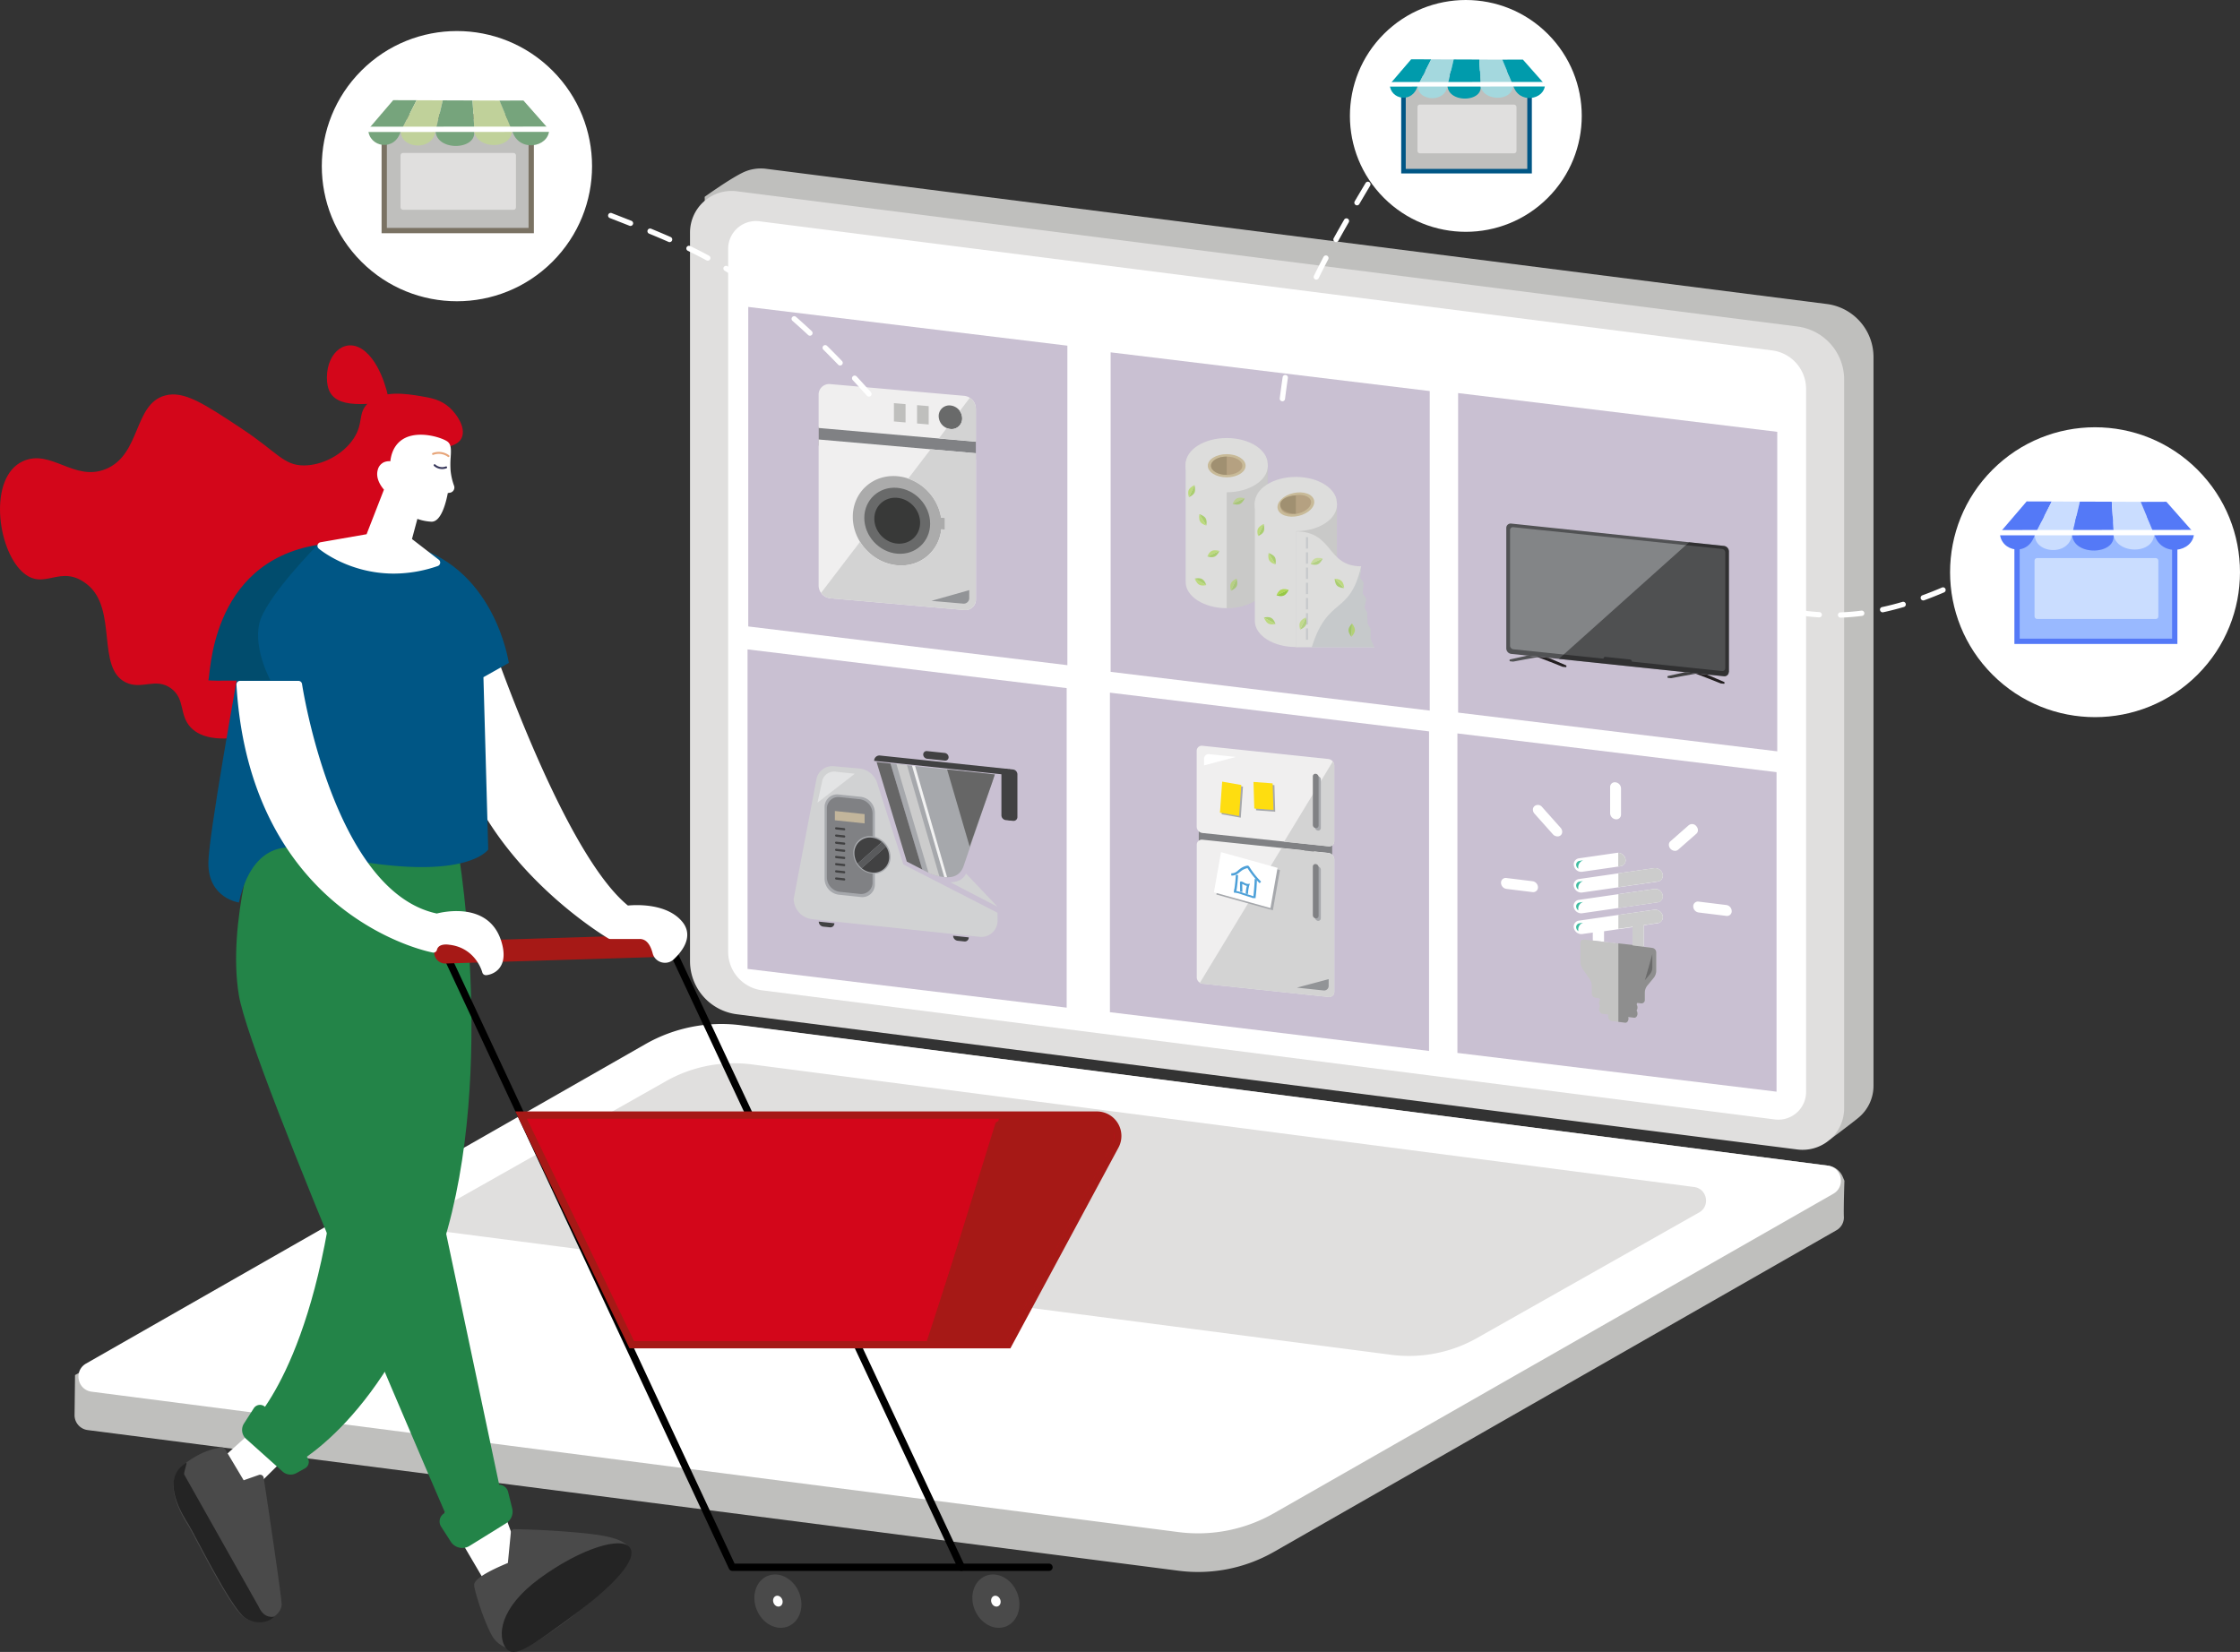 <svg xmlns="http://www.w3.org/2000/svg" viewBox="0 0 2273.38 1676.78"><rect x="0" y="0" width="2273.38" height="1676.78" fill="#333333" stroke="none"/><defs><style>.cls-1{fill:#bfbfbd;}.cls-2{fill:#e0dfde;}.cls-3{fill:#fff;}.cls-4{fill:#c9c0d2;}.cls-5{fill:#dddddc;}.cls-6{fill:#7c7b7b;opacity:0.2;}.cls-40,.cls-6,.cls-9{isolation:isolate;}.cls-7{opacity:0.5;}.cls-8{fill:#88c428;}.cls-10,.cls-9{fill:#a6d73e;}.cls-9{opacity:0.8;}.cls-11{fill:#c8ba98;}.cls-12{fill:#b5a181;}.cls-13{fill:#a09071;}.cls-14{opacity:0.6;}.cls-15,.cls-16{fill:#c6c9cb;}.cls-16{fill-rule:evenodd;}.cls-17{fill:#414142;}.cls-18{fill:#d1d2d3;}.cls-19,.cls-40{opacity:0.4;}.cls-20{fill:#a6a8ac;}.cls-21{fill:#666;}.cls-22{fill:#808184;}.cls-23{fill:#595a5c;}.cls-24{fill:#c2b59b;}.cls-25{fill:#ccc;}.cls-26{fill:#f2f2f2;}.cls-27{fill:#c4c4c3;}.cls-28{fill:#8e8e8e;}.cls-29{fill:#3ebca1;}.cls-30{fill:#6b6b6b;}.cls-31{fill:#f0efef;}.cls-32{fill:#fedd10;}.cls-33{fill:#d3d3d3;}.cls-34{fill:#4da0d8;}.cls-35{fill:#929497;}.cls-36{fill:#231f20;}.cls-37{fill:#515254;}.cls-38{fill:#404041;}.cls-39{fill:#838587;}.cls-41{fill:#ababab;}.cls-42{fill:#696a6a;}.cls-43{fill:#383938;}.cls-44{fill:#99b9ff;}.cls-45{fill:#5479f7;}.cls-46{fill:#caddff;}.cls-47{fill:#7a7263;}.cls-48{fill:#76a47c;}.cls-49{fill:#c0d19a;}.cls-50{fill:#005685;}.cls-51{fill:#009bac;}.cls-52{fill:#a4d8de;}.cls-53{fill:#4a4a4a;}.cls-54{fill:#242424;}.cls-55{fill:#238448;}.cls-56{fill:#d3061a;}.cls-57{fill:#a61916;}.cls-58{fill:#014c6d;}.cls-59,.cls-60{fill:none;stroke-linecap:round;stroke-miterlimit:10;stroke-width:2px;}.cls-59{stroke:#39395c;}.cls-60{stroke:#e7a579;}</style></defs><g id="Layer_2" data-name="Layer 2"><g id="prodotti_servizi" data-name="prodotti/servizi"><g id="Niche_service_marketplace" data-name="Niche service marketplace"><path class="cls-1" d="M1857.06,1156.76,777.45,1006.62A54.28,54.28,0,0,1,730,952.77l-14.81-753s24.61-17.74,38.56-24.54a42,42,0,0,1,23.77-3.89L1854,308.57a54.29,54.29,0,0,1,47.42,53.85v739.63a42,42,0,0,1-15.4,32.59C1877.35,1141.72,1857.06,1156.76,1857.06,1156.76Z"/><path class="cls-2" d="M1824.12,1166.77,747.72,1029.5a54.29,54.29,0,0,1-47.42-53.86V236a42.19,42.19,0,0,1,47.52-41.85l1076.4,137.28a54.29,54.29,0,0,1,47.42,53.85v739.62A42.19,42.19,0,0,1,1824.12,1166.77Z"/><path class="cls-3" d="M1801.24,1136.28,773.44,1005.21A39.48,39.48,0,0,1,739,966.05V252.61a28.17,28.17,0,0,1,31.73-28l1027.8,131.07A39.48,39.48,0,0,1,1833,394.89v713.44A28.17,28.17,0,0,1,1801.24,1136.28Z"/><path class="cls-1" d="M1196.15,1594.36l-1107-142.77A15.26,15.26,0,0,1,75.67,1436c.08-5,.48-40.24.48-40.24L661.5,1061.1c29.33-16.75,67.27-23.22,100.77-18.93l1093.06,141a18.72,18.72,0,0,1,14.82,11.22l1.76,4.12s-.94,29.38-.56,36.25a15,15,0,0,1-7.74,14.12L1293,1575.16A155.4,155.4,0,0,1,1196.15,1594.36Z"/><path class="cls-3" d="M1196.15,1555.14,93.07,1412.64c-14.64-1.87-18.49-21.29-5.68-28.61L655,1059.85a155.43,155.43,0,0,1,96.82-19.2l1103.08,142.5c14.64,1.88,18.49,21.3,5.67,28.62L1293,1535.94A155.4,155.4,0,0,1,1196.15,1555.14Z"/><path class="cls-2" d="M1412.12,1375.2,455.61,1250.73c-13.23-1.69-16.71-19.23-5.13-25.84l224.9-127.16a140.41,140.41,0,0,1,87.45-17.34l956.51,124.46c13.22,1.7,16.7,19.24,5.12,25.85l-224.9,127.16A140.46,140.46,0,0,1,1412.12,1375.2Z"/><polygon class="cls-4" points="1083.28 675.18 759.4 635.87 759.4 311.55 1083.28 350.86 1083.28 675.18"/><polygon class="cls-4" points="1082.56 1022.8 758.68 983.49 758.68 659.16 1082.56 698.47 1082.56 1022.8"/><polygon class="cls-4" points="1451.06 721.27 1127.18 681.95 1127.18 357.63 1451.06 396.94 1451.06 721.27"/><polygon class="cls-4" points="1450.34 1066.72 1126.46 1027.41 1126.46 703.08 1450.34 742.39 1450.34 1066.72"/><polygon class="cls-4" points="1803.73 762.63 1479.85 723.32 1479.85 398.99 1803.73 438.31 1803.73 762.63"/><polygon class="cls-4" points="1803.01 1108.08 1479.13 1068.77 1479.13 744.45 1803.01 783.76 1803.01 1108.08"/><path id="rect12322-7" class="cls-5" d="M1203.32,471.22V590.71c0,14.72,18.64,26.61,41.65,26.61h0c23,0,41.64-11.89,41.64-26.61V471.22c0-14.71-18.64-26.6-41.64-26.6h0C1222,444.62,1203.32,456.51,1203.32,471.22Z"/><path id="rect12375-2" class="cls-6" d="M1245,617.32c23.11,0,41.64-11.89,41.64-26.61V471.22c0-10.13-18.64-22.24-41.64-22.24Z"/><g class="cls-7"><path class="cls-8" d="M1251,511.35s4.36,1.63,7.42.21,4.9-5.78,4.9-5.78Z"/><path class="cls-9" d="M1251,511.35s1.64-4.37,4.69-5.67,7.52.1,7.52.1Z"/></g><g class="cls-7"><path class="cls-8" d="M1249.33,599.55s4.36-1.64,5.78-4.58-.11-7.53-.11-7.53Z"/><path class="cls-10" d="M1249.33,599.55s-1.53-4.37-.11-7.42,5.78-4.8,5.78-4.8Z"/></g><ellipse id="path12318-6" class="cls-5" cx="1244.97" cy="472.75" rx="41.76" ry="26.93"/><g id="g12378-3"><ellipse id="ellipse12368-2" class="cls-11" cx="1244.97" cy="472.75" rx="19.19" ry="11.77"/><ellipse id="ellipse12370-1" class="cls-12" cx="1244.97" cy="472.75" rx="15.92" ry="9.27"/><path id="ellipse12372-3" class="cls-13" d="M1245,482c-8.83,0-15.92-4.15-15.92-9.27s7.09-9.27,15.92-9.27Z"/></g><g class="cls-14"><path class="cls-8" d="M1206.7,504.59s4.36-1.64,5.67-4.69-.11-7.52-.11-7.52Z"/><path class="cls-10" d="M1206.7,504.59s-1.64-4.37-.22-7.31,5.78-4.9,5.78-4.9Z"/></g><g class="cls-14"><path class="cls-8" d="M1224.25,533.37s1.09-4.47-.65-7.31-6.33-4.14-6.33-4.14Z"/><path class="cls-10" d="M1224.25,533.37s-4.47-1.09-6.21-3.93-.77-7.52-.77-7.52Z"/></g><g class="cls-14"><path class="cls-8" d="M1225.34,564.77s4.36,1.63,7.42.21,4.9-5.77,4.9-5.77Z"/><path class="cls-10" d="M1225.34,564.77s1.64-4.36,4.69-5.67,7.52.11,7.52.11Z"/></g><g class="cls-14"><path class="cls-8" d="M1224.25,593.88s-1.31-4.47-4.25-6.11-7.52-.44-7.52-.44Z"/><path class="cls-10" d="M1224.25,593.88s-4.47,1.2-7.3-.44-4.36-6.11-4.36-6.11Z"/></g><path id="rect12322-7-2" data-name="rect12322-7" class="cls-5" d="M1273.53,510.69V630.18c0,14.72,18.64,26.6,41.65,26.6h0c23,0,41.64-11.88,41.64-26.6V510.69c0-14.72-18.64-26.6-41.64-26.6h0C1292.17,484.09,1273.53,496,1273.53,510.69Z"/><path id="rect12375-2-2" data-name="rect12375-2" class="cls-6" d="M1315.18,656.78c23.11,0,41.64-11.88,41.64-26.6V510.69c0-10.14-18.64-22.24-41.64-22.24Z"/><ellipse id="path12318-6-2" data-name="path12318-6" class="cls-5" cx="1315.18" cy="512.22" rx="41.76" ry="26.93"/><path id="rect12324-5" class="cls-5" d="M1315.07,539.36V657h79.8l-5.45-5c-1.85-25.73-14.06-36.2-8-77.19-35.43,0-27.8-35.44-66.39-35.44Z"/><path id="path12508-8" class="cls-15" d="M1331.31,657h63.45l-3.81-8.83.11-9.7-3.16-5.56-.33-11.12-2.73-5.13,1.86-8.94-3.71-5.34,1-11.12-3.6-4.58,1-11.88C1369.8,625.49,1347.78,604.23,1331.31,657Z"/><g class="cls-14"><path class="cls-8" d="M1372.2,632.91s-3.38,3.16-3.6,6.43,2.94,7,2.94,7Z"/><path class="cls-10" d="M1372.2,632.91s3,3.48,2.94,6.76-3.6,6.65-3.6,6.65Z"/></g><g class="cls-14"><path class="cls-8" d="M1354.54,587.44s.1,4.69,2.39,7,7.09,2.51,7.09,2.51Z"/><path class="cls-10" d="M1354.54,587.44s4.57,0,7,2.29,2.62,7.09,2.62,7.09Z"/></g><path id="path12506-3" class="cls-16" d="M1327.5,545.25v11.56h-2.07V545.25Zm0,15.37v11.56h-2.07V560.62Zm0,15.49v11.55h-2.07V576.11Zm0,15.37V603h-2.07V591.48Zm0,15.48v11.56h-2.07V607Zm0,15.37v11.56h-2.07V622.33Zm0,15.48v11.56h-2.07V637.81Z"/><g class="cls-7"><path class="cls-8" d="M1330.11,572.51s4.36,1.63,7.42.22,4.9-5.78,4.9-5.78Z"/><path class="cls-9" d="M1330.11,572.51s1.64-4.36,4.69-5.67,7.52.11,7.52.11Z"/></g><g class="cls-7"><path class="cls-8" d="M1319.54,639s4.36-1.63,5.78-4.58-.11-7.52-.11-7.52Z"/><path class="cls-10" d="M1319.54,639s-1.53-4.36-.11-7.41,5.78-4.8,5.78-4.8Z"/></g><g id="g12378-3-2" data-name="g12378-3"><ellipse id="ellipse12368-2-2" data-name="ellipse12368-2" class="cls-11" cx="1315.17" cy="512.22" rx="18.97" ry="11.88" transform="translate(-81.82 311.07) rotate(-13.09)"/><ellipse id="ellipse12370-1-2" data-name="ellipse12370-1" class="cls-12" cx="1315.17" cy="512.22" rx="15.7" ry="9.38" transform="translate(-81.82 311.07) rotate(-13.09)"/><path id="ellipse12372-3-2" data-name="ellipse12372-3" class="cls-13" d="M1315.18,521.48c-8.83,0-15.92-4.14-15.92-9.26s7.09-9.27,15.92-9.27Z"/></g><g class="cls-14"><path class="cls-8" d="M1276.91,544.05s4.36-1.63,5.67-4.69-.11-7.52-.11-7.52Z"/><path class="cls-10" d="M1276.91,544.05s-1.63-4.36-.22-7.3,5.78-4.91,5.78-4.91Z"/></g><g class="cls-14"><path class="cls-8" d="M1294.46,572.83s1.09-4.47-.65-7.3-6.32-4.14-6.32-4.14Z"/><path class="cls-10" d="M1294.46,572.83s-4.47-1.09-6.21-3.92-.76-7.52-.76-7.52Z"/></g><g class="cls-14"><path class="cls-8" d="M1295.55,604.23s4.36,1.64,7.42.22,4.9-5.78,4.9-5.78Z"/><path class="cls-10" d="M1295.55,604.23s1.64-4.36,4.69-5.67,7.52.11,7.52.11Z"/></g><g class="cls-14"><path class="cls-8" d="M1294.46,633.34s-1.3-4.47-4.25-6.1-7.52-.44-7.52-.44Z"/><path class="cls-10" d="M1294.46,633.34s-4.47,1.2-7.3-.43-4.36-6.11-4.36-6.11Z"/></g><g class="cls-14"><path class="cls-8" d="M1295.55,604.23s4.36,1.64,7.42.22,4.9-5.78,4.9-5.78Z"/><path class="cls-10" d="M1295.55,604.23s1.64-4.36,4.69-5.67,7.52.11,7.52.11Z"/></g><path class="cls-17" d="M983.19,951.48a4,4,0,0,1-4.6,4.12l-6.64-.7a5.22,5.22,0,0,1-4.61-5.09Z"/><path class="cls-17" d="M846.81,937.14a4.05,4.05,0,0,1-4.61,4.12l-6.64-.7a5.2,5.2,0,0,1-4.6-5.08Z"/><path class="cls-18" d="M1012.43,934.21a16.45,16.45,0,0,1-18.61,16.65L824.11,933a21.17,21.17,0,0,1-18.61-20.56S828.3,792.78,828.4,792a16.42,16.42,0,0,1,18.41-14.22l25.76,2.3a21.2,21.2,0,0,1,17.79,15.06c.51,1.79,26.48,82.33,26.48,82.33l52.65,27L980.33,910l32,16.45.1,7.78Z"/><g class="cls-19"><path class="cls-3" d="M848.24,783.22c-7.36-.77-13.4,4.11-14.11,11.2-.1.5-4.5,20.38-4.5,20.38l37.93-29.45-19.32-2Z"/></g><path class="cls-20" d="M1009.67,786.08,903.75,775,936,882.62s34,20,42-3.66C986.16,855.28,1009.67,786.08,1009.67,786.08Z"/><polygon class="cls-21" points="889.64 773.47 920.32 874.53 936.06 882.63 903.75 774.95 889.64 773.47"/><polygon class="cls-21" points="961.21 780.99 984.11 859.36 1006.91 794.38 1009.67 786.08 961.21 780.99"/><path class="cls-17" d="M1026.75,787,887.19,772.29h0a5.34,5.34,0,0,1,6-5.4l127.6,13.41a6.94,6.94,0,0,1,5.93,6.65Z"/><path class="cls-17" d="M962.74,768.57a3.42,3.42,0,0,1-3.88,3.48l-18-1.89a4.43,4.43,0,0,1-3.88-4.3h0a3.43,3.43,0,0,1,3.88-3.47l18,1.89a4.5,4.5,0,0,1,3.88,4.29Z"/><path class="cls-20" d="M887.91,897.6a12.73,12.73,0,0,1-14.42,12.9l-22.19-2.33a16.38,16.38,0,0,1-14.41-15.93V819.35a12.72,12.72,0,0,1,14.41-12.9l22.19,2.33a16.39,16.39,0,0,1,14.42,15.93Z"/><path class="cls-22" d="M885.55,895.62a11.53,11.53,0,0,1-13.08,11.71l-20.14-2.12a14.84,14.84,0,0,1-13.09-14.46V820.82a11.53,11.53,0,0,1,13.09-11.71l20.14,2.12a14.83,14.83,0,0,1,13.08,14.46Z"/><path class="cls-20" d="M900.38,858.43a22,22,0,0,0-4.5-5,20.31,20.31,0,0,0-10.94-4.63A16.73,16.73,0,0,0,866,865.76a20.85,20.85,0,0,0,3.47,11.3,22,22,0,0,0,4.5,5,20.23,20.23,0,0,0,10.94,4.63,16.73,16.73,0,0,0,18.91-16.93A21,21,0,0,0,900.38,858.43Z"/><path class="cls-17" d="M874.51,881.27a19.49,19.49,0,0,0,10.23,4.35,15.63,15.63,0,0,0,17.68-15.83,19.23,19.23,0,0,0-3.27-10.57Z"/><path class="cls-17" d="M884.84,850.25a15.64,15.64,0,0,0-17.69,15.83,19.33,19.33,0,0,0,3.27,10.57l24.64-22A19.75,19.75,0,0,0,884.84,850.25Z"/><path class="cls-23" d="M895.06,854.6l-24.64,22a19.45,19.45,0,0,0,4.19,4.63l24.64-22A26.86,26.86,0,0,0,895.06,854.6Z"/><path class="cls-17" d="M857.85,841.79a1,1,0,0,1-1.13,1l-8.07-.85a1.29,1.29,0,0,1-1.13-1.24h0a1,1,0,0,1,1.13-1l8.07.85a1.37,1.37,0,0,1,1.13,1.24Z"/><path class="cls-17" d="M857.85,849.15a1,1,0,0,1-1.13,1l-8.07-.85a1.29,1.29,0,0,1-1.13-1.24h0a1,1,0,0,1,1.13-1l8.07.85a1.22,1.22,0,0,1,1.13,1.24Z"/><path class="cls-17" d="M857.85,856.41a1,1,0,0,1-1.13,1l-8.07-.85a1.29,1.29,0,0,1-1.13-1.24h0a1,1,0,0,1,1.13-1l8.07.85a1.21,1.21,0,0,1,1.13,1.24Z"/><path class="cls-17" d="M857.85,863.67a1,1,0,0,1-1.13,1l-8.07-.85a1.3,1.3,0,0,1-1.13-1.24h0a1,1,0,0,1,1.13-1l8.07.85a1.21,1.21,0,0,1,1.13,1.24Z"/><path class="cls-17" d="M857.85,870.93a1,1,0,0,1-1.13,1l-8.07-.85a1.3,1.3,0,0,1-1.13-1.25h0a1,1,0,0,1,1.13-1l8.07.85a1.21,1.21,0,0,1,1.13,1.24Z"/><path class="cls-17" d="M857.85,878.19a1,1,0,0,1-1.13,1l-8.07-.85a1.3,1.3,0,0,1-1.13-1.25h0a1,1,0,0,1,1.13-1l8.07.85a1.21,1.21,0,0,1,1.13,1.24Z"/><path class="cls-17" d="M857.85,885.45a1,1,0,0,1-1.13,1l-8.07-.84a1.3,1.3,0,0,1-1.13-1.25h0a1,1,0,0,1,1.13-1l8.07.85a1.21,1.21,0,0,1,1.13,1.24Z"/><path class="cls-17" d="M857.85,892.71a1,1,0,0,1-1.13,1l-8.07-.85a1.28,1.28,0,0,1-1.13-1.24h0a1,1,0,0,1,1.13-1l8.07.84a1.29,1.29,0,0,1,1.13,1.25Z"/><polygon class="cls-24" points="847.32 823.2 877.48 826.37 877.48 835.78 847.32 832.61 847.32 823.2"/><path class="cls-17" d="M1032.57,829.28a3.9,3.9,0,0,1-4.39,3.93l-2.87-.3a5,5,0,0,1-4.39-4.85V784.71a3.91,3.91,0,0,1,4.39-3.94l2.87.3a5,5,0,0,1,4.39,4.86Z"/><path class="cls-17" d="M1028,828.8a3.9,3.9,0,0,1-4.39,3.93l-2.87-.3a5,5,0,0,1-4.39-4.86V784.22a3.9,3.9,0,0,1,4.39-3.93l2.87.3a5,5,0,0,1,4.39,4.86Z"/><path class="cls-18" d="M964.48,895.53s11.76.62,15.95-8.85l32,33.73Z"/><path class="cls-25" d="M909.78,775.48,942.4,886a57.66,57.66,0,0,0,11,3.62l-32.92-113Z"/><path class="cls-26" d="M925.53,777.13l32.82,113.16a27.32,27.32,0,0,0,2.86.09L928.7,777.47Z"/><path class="cls-3" d="M1668.16,961.11c0-.25.13-.37.13-.62V939.16l14.26-2.1a6.14,6.14,0,0,0,4.88-7.75,8,8,0,0,0-8.35-5.91l-76.82,11.12a6.14,6.14,0,0,0-4.88,7.75,7.87,7.87,0,0,0,6.55,5.82,8.34,8.34,0,0,0,1.8,0l10.79-1.5v8m11.43,1.67v-11l28.91-4.16v18.24c0,.26.12.4.12.66"/><path class="cls-3" d="M1679,902.32l-76.82,11.12a6.14,6.14,0,0,0-4.88,7.75,7.85,7.85,0,0,0,6.55,5.81,8.34,8.34,0,0,0,1.8,0l76.82-11.12a6.14,6.14,0,0,0,4.88-7.75A7.79,7.79,0,0,0,1679,902.32Z"/><path class="cls-3" d="M1597.38,900.14a7.85,7.85,0,0,0,6.55,5.81,8.34,8.34,0,0,0,1.8,0l76.82-11.12a6.15,6.15,0,0,0,4.88-7.75,8,8,0,0,0-8.35-5.91l-76.82,11.12A6.14,6.14,0,0,0,1597.38,900.14Z"/><path class="cls-3" d="M1603.93,884.89a9,9,0,0,0,1.8,0l39-5.61a6.14,6.14,0,0,0,4.88-7.75,8,8,0,0,0-8.35-5.91l-38.92,5.63a6.13,6.13,0,0,0-4.88,7.75A7.55,7.55,0,0,0,1603.93,884.89Z"/><path class="cls-27" d="M1616.52,954.77l-8.74-1.07a3.35,3.35,0,0,0-3.85,3.38v19.14a14.7,14.7,0,0,0,2.31,7.22l6.94,10.1a14.7,14.7,0,0,1,2.31,7.22v7.71a4.51,4.51,0,0,0,3.86,4.33l3.85.47a8.92,8.92,0,0,0,.64,1.62,5.31,5.31,0,0,0-.9,3,6.48,6.48,0,0,0,.9,3.2,5.26,5.26,0,0,0-.9,3c0,2.57,1.54,4.81,3.47,5l5.91.72a6.05,6.05,0,0,0-.26,1.51c0,2.57,1.54,4.82,3.47,5l13.75,1.69c1.92.24,3.46-1.63,3.46-4.2a6.75,6.75,0,0,0-.25-1.57l5.91.73c1.92.23,3.47-1.63,3.47-4.2a6.48,6.48,0,0,0-.9-3.2,5.26,5.26,0,0,0,.9-3,6.44,6.44,0,0,0-.9-3.19,4,4,0,0,0,.64-1.46l3.85.47a3.35,3.35,0,0,0,3.86-3.38v-7.71a12.1,12.1,0,0,1,2.31-6.65l6.93-8.4a11.76,11.76,0,0,0,2.32-6.65V966.53a4.6,4.6,0,0,0-3.86-4.33l-8.86-1.09c0-.25.13-.37.13-.62"/><path class="cls-3" d="M1555.24,905.5l-26.33-3.23a6.38,6.38,0,0,1-5.52-6.21,4.75,4.75,0,0,1,5.52-4.84l26.46,3.25a6.38,6.38,0,0,1,5.53,6.2A4.85,4.85,0,0,1,1555.24,905.5Z"/><path class="cls-3" d="M1752,929.66l-28-3.44a6.36,6.36,0,0,1-5.52-6.2,4.75,4.75,0,0,1,5.52-4.84l28,3.44a6.36,6.36,0,0,1,5.53,6.2A4.75,4.75,0,0,1,1752,929.66Z"/><path class="cls-3" d="M1580,848.94a6.23,6.23,0,0,1-3.86-2l-18.75-21c-2.19-2.46-2.19-5.92,0-7.71a5.45,5.45,0,0,1,7.71.94l18.75,21.06c2.18,2.45,2.18,5.92,0,7.71A4.91,4.91,0,0,1,1580,848.94Z"/><path class="cls-3" d="M1639.64,831.59a6.38,6.38,0,0,1-5.52-6.2V798.93a4.75,4.75,0,0,1,5.52-4.85,6.39,6.39,0,0,1,5.53,6.2v26.47A4.75,4.75,0,0,1,1639.64,831.59Z"/><path class="cls-3" d="M1699.25,863.58a6.28,6.28,0,0,1-3.86-2c-2.18-2.45-2.18-5.92,0-7.71l18.5-16.22a5.45,5.45,0,0,1,7.71.94c2.18,2.45,2.18,5.92,0,7.71l-18.5,16.23A4.91,4.91,0,0,1,1699.25,863.58Z"/><path class="cls-28" d="M1676.89,962.18l-8.73-1.07c0-.25.13-.37.13-.62l-25.82-2.92v79.65l6.81.83c1.92.24,3.46-1.63,3.46-4.2a6.75,6.75,0,0,0-.25-1.57l5.91.73c1.92.23,3.47-1.63,3.47-4.2a6.48,6.48,0,0,0-.9-3.2,5.26,5.26,0,0,0,.9-3,6.44,6.44,0,0,0-.9-3.19,4,4,0,0,0,.64-1.46l3.85.47a3.35,3.35,0,0,0,3.86-3.38v-7.71a12.1,12.1,0,0,1,2.31-6.65l6.93-8.4a11.76,11.76,0,0,0,2.32-6.65V966.53A4.64,4.64,0,0,0,1676.89,962.18Z"/><path class="cls-25" d="M1687.43,929.31a8,8,0,0,0-8.35-5.91l-36.61,5.27V942.8l14.39-2.09V959c0,.26.12.4.12.66l-14.51-1.78h0l25.69,3.15c0-.25.13-.37.13-.62V939l14.26-2.1C1686.14,936.6,1688.33,933.14,1687.43,929.31Z"/><path class="cls-25" d="M1687.43,908.24a8,8,0,0,0-8.35-5.91l-36.61,5.27v14.13l40.21-5.85C1686.14,915.41,1688.33,912,1687.43,908.24Z"/><path class="cls-25" d="M1687.43,887.05a8,8,0,0,0-8.35-5.91l-36.61,5.27v14.13l40.21-5.86C1686.14,894.34,1688.33,890.88,1687.43,887.05Z"/><path class="cls-25" d="M1649.53,871.47a8.07,8.07,0,0,0-7.19-5.89v14l2.31-.36C1648.38,878.78,1650.56,875.2,1649.53,871.47Z"/><path class="cls-29" d="M1601.75,880.38a7.18,7.18,0,0,1,5-7.09,29.28,29.28,0,0,0-3.73.57,3.91,3.91,0,0,0-3.21,5,4.65,4.65,0,0,0,2.18,3A3.26,3.26,0,0,1,1601.75,880.38Z"/><path class="cls-29" d="M1601.75,901.45a7.21,7.21,0,0,1,5-7.1,31.26,31.26,0,0,0-3.73.57,3.91,3.91,0,0,0-3.21,5,4.65,4.65,0,0,0,2.18,3A3,3,0,0,1,1601.75,901.45Z"/><path class="cls-29" d="M1601.75,922.64a7.18,7.18,0,0,1,5-7.09,29.28,29.28,0,0,0-3.73.57,3.91,3.91,0,0,0-3.21,5,4.65,4.65,0,0,0,2.18,3A3,3,0,0,1,1601.75,922.64Z"/><path class="cls-29" d="M1601.75,943.71a7.18,7.18,0,0,1,5-7.09,29.28,29.28,0,0,0-3.73.57,3.91,3.91,0,0,0-3.21,5,4.65,4.65,0,0,0,2.18,3A3.26,3.26,0,0,1,1601.75,943.71Z"/><path class="cls-30" d="M1669.44,994.93l5.53-6.65a11,11,0,0,0,2-6V968.5Z"/><polygon class="cls-22" points="1216.64 839.45 1352.03 853.68 1352.03 872.16 1216.64 857.93 1216.64 839.45"/><path class="cls-31" d="M1348.3,865.77l-14.75-1.55v97.61a4.46,4.46,0,0,1-5,4.5,5.75,5.75,0,0,1-5-5.55V863.16l-103.12-10.83a5.13,5.13,0,0,0-5.84,5.22V992a6.61,6.61,0,0,0,5.84,6.45l127.93,13.45a5.14,5.14,0,0,0,5.84-5.23V872.38A6.78,6.78,0,0,0,1348.3,865.77Z"/><path class="cls-31" d="M1348.3,770.43,1220.37,757a5.14,5.14,0,0,0-5.84,5.23v76.85a6.6,6.6,0,0,0,5.84,6.45l103,10.83h0l10.22,1.07h0L1348.3,859a5.14,5.14,0,0,0,5.84-5.22V777A6.78,6.78,0,0,0,1348.3,770.43Z"/><polygon class="cls-20" points="1239.87 826.54 1242.12 795.07 1261.52 798.49 1259.28 829.96 1239.87 826.54"/><polygon class="cls-32" points="1238.14 824.86 1240.39 793.39 1259.8 796.81 1257.55 828.27 1238.14 824.86"/><polygon class="cls-20" points="1273.95 795.5 1293.4 796.95 1294.22 823.94 1274.77 822.49 1273.95 795.5"/><polygon class="cls-32" points="1272.16 793.7 1291.61 795.15 1292.44 822.14 1272.99 820.69 1272.16 793.7"/><path class="cls-33" d="M1220.37,998.58,1348.3,1012a5.14,5.14,0,0,0,5.84-5.22V872.38a6.62,6.62,0,0,0-5.84-6.45l-14.75-1.55h0l-10.22-1.07h0l-22.7-2.39-83,136.89A17.48,17.48,0,0,0,1220.37,998.58Z"/><path class="cls-33" d="M1352.68,772.83l-19.13,31.56-30.33,50,30.33,3.18,3.24.34,11.51,1.21a5.14,5.14,0,0,0,5.84-5.22V777A6.55,6.55,0,0,0,1352.68,772.83Z"/><polygon class="cls-20" points="1234.49 907.99 1241.69 867.21 1299.04 883.18 1291.84 923.96 1234.49 907.99"/><polygon class="cls-3" points="1232.02 905.73 1239.22 864.94 1296.58 880.91 1289.37 921.7 1232.02 905.73"/><path class="cls-34" d="M1278.41,896.53a84.91,84.91,0,0,1-12.32-15.4,18.6,18.6,0,0,0-5.35,2.19c-.81.57-1.46,1.15-2.27,1.71a23,23,0,0,1-2.43,1.85c-2.27,1.39-4.38,2.14-6.49,1.75l.16-2.25a7.83,7.83,0,0,0,5-1.42,11.65,11.65,0,0,0,2.27-1.87c.81-.56,1.62-1.29,2.43-1.85a17.5,17.5,0,0,1,6.33-2.58,2.67,2.67,0,0,1,1.13.12,3.14,3.14,0,0,1,1,.92,82.45,82.45,0,0,0,12,15.2Z"/><path class="cls-34" d="M1274.2,911.82l-2.27-.57c.65-6.25,1.3-12.83,1.46-19.14l2.27.4A188,188,0,0,1,1274.2,911.82Z"/><path class="cls-34" d="M1272.25,911.77,1260.58,908a29.19,29.19,0,0,0-7.3-1.9l-1.13-.12.16-1.12a9.21,9.21,0,0,1,.32-2.23l.17-.47a139.52,139.52,0,0,0,1.45-14.28l2.27.4a145.77,145.77,0,0,1-1.45,14.6l-.17.47c0,.33-.16.63-.16,1a44.38,44.38,0,0,1,6.49,1.82l11.67,3.82Z"/><path class="cls-34" d="M1266.58,907.45l-2.27-.24a32.24,32.24,0,0,1,1.13-8,11.78,11.78,0,0,1-3.24-1.31l-1.46-.64.16,8.12-2.27-.24-.16-9.26a1.31,1.31,0,0,1,.49-1.08,1.26,1.26,0,0,1,1.13,0,8.87,8.87,0,0,1,2.76,1.26,8.76,8.76,0,0,0,3.73,1.2l1.94-.28-.64,1.88A36.25,36.25,0,0,0,1266.58,907.45Z"/><path class="cls-20" d="M1337.6,843.08h0a3.3,3.3,0,0,1-2.92-3.22v-49.3a2.57,2.57,0,0,1,2.92-2.61h0a3.31,3.31,0,0,1,2.92,3.23v49.29A2.66,2.66,0,0,1,1337.6,843.08Z"/><path class="cls-22" d="M1335.33,840.57h0a3.3,3.3,0,0,1-2.92-3.22v-49.3a2.57,2.57,0,0,1,2.92-2.61h0a3.31,3.31,0,0,1,2.92,3.23V838A2.66,2.66,0,0,1,1335.33,840.57Z"/><path class="cls-20" d="M1337.6,934.7h0a3.32,3.32,0,0,1-2.92-3.23V882.18a2.57,2.57,0,0,1,2.92-2.62h0a3.31,3.31,0,0,1,2.92,3.23v49.29A2.66,2.66,0,0,1,1337.6,934.7Z"/><path class="cls-22" d="M1335.33,932.19h0a3.31,3.31,0,0,1-2.92-3.23V879.67a2.57,2.57,0,0,1,2.92-2.61h0a3.3,3.3,0,0,1,2.92,3.22v49.29A2.57,2.57,0,0,1,1335.33,932.19Z"/><path class="cls-35" d="M1348.46,993.89v6.81a4.61,4.61,0,0,1-5.19,4.64l-27.07-2.85"/><path class="cls-3" d="M1222,776.93v-6.81a4.61,4.61,0,0,1,5.19-4.64l27.07,2.85"/><path class="cls-36" d="M1571.74,667.75l17.49,7.54c.38,0,.57.44.57,1s-.19.93-.57.89l-3-.32-.19,0c-1.91-.77-22.63-9-26.81-10.42Z"/><path class="cls-37" d="M1550.07,665.47l-17.49,3.87c-.38,0-.57.32-.57.89s.19,1,.57,1l3,.32.19,0c1.9-.37,22.62-4.28,26.8-4.79Z"/><path class="cls-38" d="M1710.32,682.31l-17.49,3.87c-.38,0-.57.32-.57.89s.19,1,.57,1l3,.32.2,0c1.9-.37,22.62-4.28,26.8-4.79Z"/><path class="cls-36" d="M1732.18,684.61l17.49,7.54c.38,0,.57.44.57,1s-.19.93-.57.89l-3-.31-.19,0c-1.9-.78-22.62-9-26.8-10.43Z"/><path class="cls-37" d="M1754.62,682a4.44,4.44,0,0,1-4.95,4.42l-216-22.7a5.73,5.73,0,0,1-4.94-5.46V535.86a4.44,4.44,0,0,1,4.94-4.42l216.14,22.72a5.73,5.73,0,0,1,5,5.46V682.05Z"/><path class="cls-39" d="M1751,678.23a2.93,2.93,0,0,1-3.23,2.89l-212-22.09a3.8,3.8,0,0,1-3.23-3.57V538a2.94,2.94,0,0,1,3.23-2.9l212,22.09a3.8,3.8,0,0,1,3.23,3.57Z"/><path class="cls-37" d="M1656.14,671.49a1.68,1.68,0,0,1-1.9,1.7l-24.9-2.62a2.17,2.17,0,0,1-1.9-2.1h0a1.68,1.68,0,0,1,1.9-1.7l24.9,2.62a2,2,0,0,1,1.9,2.1Z"/><path class="cls-40" d="M1754.43,682V559.58a5.73,5.73,0,0,0-5-5.46l-35.17-3.7L1582,668.83l167.29,17.58A4.48,4.48,0,0,0,1754.43,682Z"/><polygon class="cls-1" points="897.76 402.11 922.97 404.32 922.97 434.04 897.76 431.83 897.76 402.11"/><polygon class="cls-1" points="924.36 404.44 949.57 406.64 949.57 436.36 924.36 434.16 924.36 404.44"/><polygon class="cls-41" points="854.63 465.87 976.51 476.53 976.51 596.1 854.63 585.44 854.63 465.87"/><polygon class="cls-22" points="830.92 433.15 990.38 447.1 990.38 466.3 830.92 452.35 830.92 433.15"/><path class="cls-42" d="M910.6,495.17c-18.39-1.61-33.42,12.1-33.42,30.49s15,34.73,33.42,36.34S944,549.89,944,531.51,929.1,496.78,910.6,495.17Z"/><path class="cls-42" d="M964.71,405.31c-8.78-.77-16,6.7-16,16.76s7.17,18.78,16,19.55,16-6.7,16-16.76S973.5,406.08,964.71,405.31Z"/><path class="cls-31" d="M978.71,401.79,842.6,389.88a10.68,10.68,0,0,0-11.79,10.77v33.76l159.57,14V414.61A13.16,13.16,0,0,0,978.71,401.79Zm-59.67,27-11.8-1V409.19l11.8,1Zm23.47,2.06-11.79-1V411.24l11.79,1Zm22.09,4.59a13.24,13.24,0,0,1-11.91-13,10.73,10.73,0,0,1,11.91-10.87,13.24,13.24,0,0,1,11.91,12.95A10.73,10.73,0,0,1,964.6,435.48Z"/><path class="cls-31" d="M830.81,446.09V594.45a13.18,13.18,0,0,0,11.79,12.83l136.11,11.91a10.68,10.68,0,0,0,11.79-10.76V460.06Zm138.3,92.35-13.76-1.2c-2.43,22.45-21.4,38.6-44.64,36.57-24.86-2.18-45.21-24.19-45.21-49.17s20.23-43.44,45.21-41.26c22.43,2,41,20.13,44.41,42l14,1.22v11.79Z"/><path class="cls-33" d="M990.38,608.42V460.05l-45.9-4-22.78,29.8a51.13,51.13,0,0,1,33.42,39.59l3.58.31v11.79l-3.35-.29c-2.43,22.45-21.4,38.6-44.64,36.57C894.87,572.42,881,563,872.9,549.92l-39.55,51.81a13.36,13.36,0,0,0,9.37,5.56l136.1,11.91A10.62,10.62,0,0,0,990.38,608.42Z"/><path class="cls-33" d="M990.38,414.61a13.35,13.35,0,0,0-6.12-10.83l-10.18,13.45a12.88,12.88,0,0,1,2.43,7.38,10.73,10.73,0,0,1-11.91,10.87,10.42,10.42,0,0,1-3.7-1l-8,10.52,37.58,3.29V414.62Z"/><path class="cls-35" d="M983.68,599v8a5.62,5.62,0,0,1-6.25,5.7l-32.14-2.81"/><ellipse class="cls-43" cx="910.6" cy="528.58" rx="22.25" ry="24.28" transform="translate(-112.72 776.4) rotate(-43.75)"/><path class="cls-3" d="M881.85,402.58a2.67,2.67,0,0,1-2-.9c-4.86-5.44-9.71-10.79-14.44-15.89a2.7,2.7,0,1,1,4-3.66c4.74,5.13,9.62,10.5,14.5,16a2.69,2.69,0,0,1-.22,3.8A2.66,2.66,0,0,1,881.85,402.58ZM852.61,371a2.67,2.67,0,0,1-1.93-.82c-5.07-5.26-10.14-10.4-15.07-15.27a2.69,2.69,0,0,1,3.79-3.83c5,4.9,10.05,10.07,15.15,15.36a2.69,2.69,0,0,1-1.94,4.56ZM822,340.77a2.67,2.67,0,0,1-1.84-.73c-5.33-5-10.67-9.82-15.88-14.38a2.69,2.69,0,1,1,3.55-4.05c5.25,4.6,10.64,9.48,16,14.5a2.69,2.69,0,0,1-1.84,4.66Zm-32.38-28.32a2.66,2.66,0,0,1-1.7-.6c-5.62-4.56-11.3-9-16.89-13.13a2.69,2.69,0,0,1,3.21-4.32c5.65,4.19,11.39,8.66,17.08,13.27a2.69,2.69,0,0,1-1.7,4.78Zm-34.54-25.63a2.67,2.67,0,0,1-1.5-.46c-5.91-4-12-7.84-18-11.5a2.69,2.69,0,1,1,2.78-4.6c6.13,3.69,12.27,7.61,18.25,11.64a2.69,2.69,0,0,1-1.51,4.92Zm-36.81-22.23a2.75,2.75,0,0,1-1.27-.32c-6.18-3.34-12.41-6.52-19-9.74a2.69,2.69,0,0,1,2.34-4.84c6.72,3.25,13,6.47,19.26,9.84a2.69,2.69,0,0,1-1.28,5.06Zm-38.67-18.8a2.61,2.61,0,0,1-1.08-.24c-6.13-2.7-12.59-5.45-19.75-8.39a2.69,2.69,0,0,1,2.05-5c7.2,3,13.7,5.73,19.87,8.45a2.7,2.7,0,0,1-1.09,5.16Zm-39.76-16.46a2.64,2.64,0,0,1-1-.19c-6.53-2.58-13.19-5.18-20-7.84a2.69,2.69,0,1,1,2-5q10.26,4,20,7.84a2.69,2.69,0,0,1-1,5.2Z"/><path class="cls-3" d="M1301.16,407.29a2.7,2.7,0,0,1-2.33-3c1.13-8.73,2-15.31,2.92-21.35a2.69,2.69,0,1,1,5.32.79c-.89,6-1.78,12.56-2.9,21.25a2.68,2.68,0,0,1-2.66,2.34A2.06,2.06,0,0,1,1301.16,407.29Zm6.31-42.51a2.7,2.7,0,0,1-2.13-3.16c1.45-7.49,3-14.4,4.83-21.12a2.69,2.69,0,0,1,5.2,1.39c-1.76,6.6-3.32,13.39-4.74,20.76a2.7,2.7,0,0,1-2.64,2.18A3.15,3.15,0,0,1,1307.47,364.78Zm10.76-41.56a2.7,2.7,0,0,1-1.64-3.44c2.32-6.57,4.9-13.17,7.9-20.16a2.69,2.69,0,1,1,5,2.12c-3,6.89-5.5,13.37-7.78,19.83a2.68,2.68,0,0,1-2.53,1.8A2.83,2.83,0,0,1,1318.23,323.22Zm16.52-39.66a2.7,2.7,0,0,1-1.24-3.6c2.92-6,6.21-12.49,9.77-19.25a2.69,2.69,0,1,1,4.76,2.51c-3.53,6.71-6.79,13.13-9.69,19.1a2.7,2.7,0,0,1-2.42,1.51A2.75,2.75,0,0,1,1334.75,283.56Zm19.84-38.16a2.68,2.68,0,0,1-1-3.65c3.24-5.85,6.8-12.16,10.59-18.77a2.69,2.69,0,0,1,4.67,2.68c-3.78,6.58-7.33,12.87-10.55,18.7a2.7,2.7,0,0,1-2.36,1.38A2.66,2.66,0,0,1,1354.59,245.4Zm21.3-37.36a2.69,2.69,0,0,1-1-3.68q5.21-8.88,11-18.53a2.69,2.69,0,1,1,4.62,2.75q-5.74,9.64-10.93,18.5a2.7,2.7,0,0,1-3.69,1Z"/><path class="cls-3" d="M1822.45,622.14a2.83,2.83,0,0,1,0-.92,2.69,2.69,0,0,1,3.08-2.23c7,1.11,14.11,1.89,21.14,2.31a2.7,2.7,0,0,1-.33,5.38c-7.19-.44-14.48-1.24-21.65-2.38A2.69,2.69,0,0,1,1822.45,622.14Zm42.92,2.62a2.66,2.66,0,0,1,2.54-3.19c7-.25,14.12-.84,21.2-1.75a2.69,2.69,0,1,1,.69,5.34c-7.25.93-14.55,1.53-21.69,1.79A2.69,2.69,0,0,1,1865.37,624.76Zm42.65-5.43a2.69,2.69,0,0,1,2.08-3.12c6.76-1.45,13.71-3.23,20.66-5.28a2.69,2.69,0,0,1,1.52,5.17c-7.08,2.08-14.16,3.89-21,5.37a2.69,2.69,0,0,1-3.19-2.06Zm41.29-12.08a2.68,2.68,0,0,1,1.73-3c6.46-2.36,13.14-5,19.87-7.89a2.69,2.69,0,0,1,2.11,4.95c-6.81,2.91-13.59,5.6-20.14,8a2.69,2.69,0,0,1-3.45-1.6A3.6,3.6,0,0,1,1949.31,607.25Zm39.61-16.85a2.7,2.7,0,0,1,1.48-2.92c6.19-3,12.62-6.22,19.13-9.65a2.69,2.69,0,0,1,2.51,4.76c-6.56,3.46-13.06,6.74-19.31,9.74a2.68,2.68,0,0,1-3.59-1.25A2.46,2.46,0,0,1,1988.92,590.4Z"/><circle class="cls-3" cx="2126.25" cy="580.81" r="147.12" transform="translate(212.07 1673.6) rotate(-45)"/><rect class="cls-44" x="2047.1" y="526.79" width="160.05" height="124.17"/><path class="cls-45" d="M2209.84,653.65H2044.41V524.1h165.43Zm-160.05-5.38h154.66V529.48H2049.79Z"/><rect class="cls-46" x="2064.86" y="566.45" width="125.65" height="61.85" rx="2.55"/><polygon class="cls-45" points="2056.85 508.96 2029.67 540.71 2066.22 540.68 2082.34 509.04 2056.85 508.96"/><polygon class="cls-46" points="2082.34 509.04 2066.22 540.68 2103.46 540.65 2110.83 509.15 2082.34 509.04"/><polygon class="cls-45" points="2110.83 509.15 2103.46 540.65 2145.22 540.62 2143.26 509.27 2110.83 509.15"/><polygon class="cls-46" points="2172.76 509.39 2143.26 509.27 2145.22 540.62 2185.76 540.59 2172.76 509.39"/><path class="cls-46" d="M2065.52,540.68c-.06.33-.09.66-.13,1l0,0,0,.15a8.09,8.09,0,0,1-.23,1.32c0,18.71,34.6,21.73,37.73-.21,0-.73-.07-1.49-.11-2.24Z"/><path class="cls-45" d="M2102.65,540.65c0,.75.08,1.51.12,2.24.33-.23.16-.47.2-.72.53,22.94,46.2,21.53,41.84-.36.07.46.17.9.27,1.34a15,15,0,0,0-.35-2.53Z"/><path class="cls-46" d="M2144.8,540.62a15,15,0,0,1,.3,2.53c3.26,19.46,41.13,20.1,41.2-1.61.16.48-2.54-.21-2.77-.95Z"/><path class="cls-45" d="M2029.67,540.71c.34,19.59,29.65,25.24,35.72,1,0-.33.07-.66.13-1Z"/><polygon class="cls-45" points="2198.67 509.32 2226.72 541.08 2185.76 541.05 2172.6 509.41 2198.67 509.32"/><path class="cls-45" d="M2226.72,541.08c-.39,19.59-33.54,25.24-40.4.95,0-.32-.08-.65-.14-1Z"/><path class="cls-3" d="M2029.67,543.4a2.69,2.69,0,0,1,0-5.38l198-.15h0a2.69,2.69,0,1,1,0,5.38l-198,.15Z"/><circle class="cls-3" cx="463.74" cy="168.65" r="137.14" transform="translate(16.57 377.31) rotate(-45)"/><rect class="cls-1" x="389.96" y="118.3" width="149.18" height="115.74"/><path class="cls-47" d="M541.83,236.73H387.26V115.61H541.83Zm-149.18-5.38h143.8V121H392.65Z"/><rect class="cls-2" x="406.51" y="155.27" width="117.13" height="57.65" rx="2.37"/><polygon class="cls-48" points="399.05 101.68 373.71 131.28 407.78 131.25 422.81 101.75 399.05 101.68"/><polygon class="cls-49" points="422.81 101.75 407.78 131.25 442.49 131.22 449.36 101.86 422.81 101.75"/><polygon class="cls-48" points="449.36 101.86 442.49 131.22 481.42 131.19 479.6 101.97 449.36 101.86"/><polygon class="cls-49" points="507.09 102.08 479.6 101.97 481.42 131.19 519.21 131.16 507.09 102.08"/><path class="cls-49" d="M407.12,131.25c-.05.3-.08.61-.11.92v0c0,.05,0,.09,0,.14a8.45,8.45,0,0,1-.21,1.24c0,17.44,32.24,20.24,35.17-.2l-.12-2.09Z"/><path class="cls-48" d="M441.74,131.22c0,.7.07,1.4.11,2.09.3-.22.15-.44.19-.67.49,21.38,43.06,20.06,39-.34a12.36,12.36,0,0,0,.25,1.24,14,14,0,0,0-.33-2.35Z"/><path class="cls-49" d="M481,131.19a15.09,15.09,0,0,1,.28,2.35c3,18.14,38.33,18.75,38.4-1.5.15.46-2.37-.18-2.58-.88Z"/><path class="cls-48" d="M373.71,131.28c.32,18.25,27.64,23.52,33.3.89,0-.31.06-.62.11-.92Z"/><polygon class="cls-48" points="531.24 102.02 557.38 131.62 519.21 131.59 506.94 102.09 531.24 102.02"/><path class="cls-48" d="M557.38,131.62c-.36,18.26-31.25,23.53-37.65.89,0-.31-.07-.61-.13-.92Z"/><path class="cls-3" d="M373.71,134a2.7,2.7,0,0,1,0-5.39l184.55-.14h0a2.69,2.69,0,0,1,0,5.38L373.72,134Z"/><circle class="cls-3" cx="1487.68" cy="117.65" r="117.65" transform="translate(352.54 1086.41) rotate(-45)"/><rect class="cls-1" x="1424.39" y="74.45" width="127.98" height="99.29"/><path class="cls-50" d="M1554.68,176.05h-132.6V72.14h132.6Zm-128-4.62h123.36V76.76H1426.7Z"/><rect class="cls-2" x="1438.59" y="106.16" width="100.48" height="49.46" rx="2.37"/><polygon class="cls-51" points="1432.19 60.19 1410.45 85.58 1439.68 85.56 1452.57 60.25 1432.19 60.19"/><polygon class="cls-52" points="1452.57 60.25 1439.68 85.56 1469.45 85.53 1475.35 60.34 1452.57 60.25"/><polygon class="cls-51" points="1475.35 60.34 1469.45 85.53 1502.85 85.5 1501.29 60.44 1475.35 60.34"/><polygon class="cls-52" points="1524.87 60.53 1501.29 60.44 1502.85 85.5 1535.27 85.48 1524.87 60.53"/><path class="cls-52" d="M1439.11,85.56c0,.26-.07.52-.1.78l0,0a.5.5,0,0,0,0,.12,6,6,0,0,1-.19,1.06c0,15,27.67,17.37,30.18-.17,0-.59-.07-1.19-.1-1.79Z"/><path class="cls-51" d="M1468.81,85.53l.09,1.79c.27-.19.13-.38.17-.57.42,18.34,36.94,17.21,33.45-.29,0,.36.14.72.22,1.07a12.25,12.25,0,0,0-.28-2Z"/><path class="cls-52" d="M1502.51,85.5a11.27,11.27,0,0,1,.24,2c2.61,15.56,32.89,16.08,33-1.29.13.39-2-.16-2.22-.76Z"/><path class="cls-51" d="M1410.45,85.58c.27,15.66,23.71,20.18,28.56.76,0-.26.06-.52.1-.78Z"/><polygon class="cls-51" points="1545.59 60.48 1568.02 85.87 1535.27 85.85 1524.74 60.55 1545.59 60.48"/><path class="cls-51" d="M1568,85.87c-.31,15.67-26.82,20.19-32.3.77,0-.26-.07-.53-.11-.79Z"/><path class="cls-3" d="M1410.45,87.89a2.31,2.31,0,1,1,0-4.62l158.32-.12h0a2.31,2.31,0,0,1,0,4.62l-158.33.12Z"/><polygon class="cls-3" points="272.12 1443.21 213.83 1495.69 242.05 1521.6 293.24 1471.05 272.12 1443.21"/><path class="cls-3" d="M242.05,1525.29a3.69,3.69,0,0,1-2.5-1l-28.21-25.9a3.68,3.68,0,0,1,0-5.45l58.28-52.49a3.68,3.68,0,0,1,2.82-.93,3.73,3.73,0,0,1,2.59,1.44l21.11,27.84a3.69,3.69,0,0,1-.34,4.85l-51.19,50.55A3.69,3.69,0,0,1,242.05,1525.29Zm-22.74-29.57L242,1516.51l46.39-45.81-16.73-22.07Z"/><path class="cls-53" d="M262,1646a24.84,24.84,0,0,1-14.1-4.29c-10.35-7-29.22-41.54-47.67-76.33-4.11-7.75-7.35-13.87-8.65-15.92-18.7-29.41-20.52-50.48-5.38-62.63,21-16.83,38.36-17.49,39.09-17.51a3.72,3.72,0,0,1,3.26,1.8l18.75,31.41,15.5-5.43a3.68,3.68,0,0,1,4.86,2.93c.74,4.85,18,119,18.18,128.29.12,5.24-3.81,10.68-10.25,14.2A28.91,28.91,0,0,1,262,1646Zm-38.57-169.08c-4.86.73-17.74,3.71-32.62,15.66-11.71,9.41-9.36,27.21,7,52.93,1.45,2.29,4.6,8.21,8.95,16.42,11.55,21.79,35.58,67.13,45.27,73.67,6.88,4.64,14.86,3.27,20,.44,3.83-2.08,6.47-5.2,6.41-7.56-.15-7-12.06-87.28-17.43-123l-14.14,5a3.7,3.7,0,0,1-4.39-1.59Z"/><path class="cls-53" d="M225.42,1473l20.29,34,18.34-6.42s17.93,118.65,18.14,127.82-18.36,19.6-32.2,10.25-49.65-82.33-55.27-91.17-26.42-41.53-6.18-57.78S225.42,1473,225.42,1473Z"/><path class="cls-54" d="M262.46,1630.72l-75.52-134c-.85-1.94,3.79-12.75,1.84-12l-1.71,1.27c-.66.51-1.33,1-2,1.57-21,16.87.58,50.81,6.41,60s43,84.93,57.32,94.63c10.6,7.17,23.57,5.1,29.7-1.33C278.6,1640.79,268.44,1644.29,262.46,1630.72Z"/><path class="cls-55" d="M461.5,845.29c2.55,4.85,43.73,241.29-12.14,418.91s-154.3,224.65-154.3,224.65L253.39,1447s67.41-58.92,89-271.41C367,934.21,315.79,847.67,315.79,847.67Z"/><path class="cls-55" d="M257.55,1429.46l-9.92,15.44a12.12,12.12,0,0,0,2.12,15.59l37.06,33.19a12.14,12.14,0,0,0,14,1.57l8.71-4.82a7.52,7.52,0,0,0,2.13-11.4l-42-50.32A7.52,7.52,0,0,0,257.55,1429.46Z"/><polygon class="cls-3" points="455.44 1535.64 502.93 1616.55 531.17 1599.81 499.47 1512.99 455.44 1535.64"/><path class="cls-3" d="M502.93,1620.24a3.7,3.7,0,0,1-3.18-1.82l-47.49-80.91a3.62,3.62,0,0,1-.36-2.89,3.67,3.67,0,0,1,1.85-2.25l44-22.66a3.69,3.69,0,0,1,5.15,2l31.69,86.81a3.7,3.7,0,0,1-1.58,4.44l-28.24,16.74A3.73,3.73,0,0,1,502.93,1620.24Zm-42.34-83.1,43.64,74.35,22.43-13.29-29.21-80Z"/><path class="cls-53" d="M535.65,1667.21a24.23,24.23,0,0,1-33.5-9.46c-8.63-16-17.25-45.31-17.25-48.78,0-6,34-19.92,34-19.92l3.24-33.22s26.41.3,58.29,3c27.65,2.35,61.09,5.93,55.1,21.3C627.45,1600.83,572.52,1645.82,535.65,1667.21Z"/><path class="cls-53" d="M523.54,1674.19a28.22,28.22,0,0,1-7.63-1.07,27.72,27.72,0,0,1-17-13.61c-8.7-16.1-17.7-46-17.69-50.55,0-2.06,0-8.26,34.23-22.48l3-31a3.69,3.69,0,0,1,3.71-3.33c.27,0,26.91.32,58.56,3,26.56,2.25,51,5.15,57.47,15.62a11.57,11.57,0,0,1,.75,10.69c-8.79,22.53-66.71,68.75-101.46,88.92A27.71,27.71,0,0,1,523.54,1674.19Zm-34.91-64.85c.65,4.61,8.7,31.74,16.76,46.66a20.55,20.55,0,0,0,28.41,8c37.06-21.5,90.77-65.94,98.29-85.22.83-2.12.36-3.31-.14-4.11-5.1-8.2-36.67-10.89-51.84-12.18-24.83-2.11-46.53-2.75-54.63-2.93l-2.91,29.82a3.7,3.7,0,0,1-2.27,3.06C506.59,1598.06,490.92,1606,488.63,1609.34Zm-.16.26Z"/><path d="M521.42,1666.38a3.66,3.66,0,0,1-3.09-1.67c-1.39-2.12-4.47-10.24,14.19-25.38,17.41-14.13,83.11-61.28,85.89-63.28a3.69,3.69,0,1,1,4.3,6c-.68.49-68.3,49-85.55,63-12.79,10.38-12.52,15.46-12.45,16a3.67,3.67,0,0,1-1.28,4.73A3.63,3.63,0,0,1,521.42,1666.38Zm3.09-5.68h0Zm0,0h0Zm0,0h0Z"/><path class="cls-54" d="M513.43,1672.8c8.43,11.51,26.81-2.66,68.57-33.26s65.65-57.24,57.21-68.75-49.68.69-91.44,31.29S505,1661.29,513.43,1672.8Z"/><path class="cls-55" d="M262.89,837.88s-33,98-20.42,172.54S463.93,1563.7,463.93,1563.7l48.5-29.15L376,888.52l-33.55-56.94Z"/><path class="cls-55" d="M447.7,1549.61l9.82,15.26a13.88,13.88,0,0,0,19,4.29l37.13-23a13.91,13.91,0,0,0,6.17-15.15l-4.14-16.67a9.69,9.69,0,0,0-14.06-6.16l-50.41,27.65A9.7,9.7,0,0,0,447.7,1549.61Z"/><path class="cls-56" d="M395,407.67S389.46,373,370.94,357s-39-.25-39.17,25.93S350.18,414,395,407.67Z"/><path class="cls-56" d="M283.75,737.79c-13.83,4.79-68.36,23.69-90.19.56-12-12.69-5.3-28.7-19.84-39.53-15.55-11.58-29.89,1.75-46.1-6.17-30.18-14.73-7.94-74.28-38.94-99.27C60.87,571,45,601.27,22.42,580.24c-25.57-23.81-34.18-95.87.68-112,28.54-13.2,52.11,21.08,84.29,7.85,35.74-14.7,28.07-65.76,60-74.59,19.21-5.32,39.76,8.3,78.46,33.95,35.47,23.5,42,37,62.55,37,18.65,0,39.67-10.93,50.48-27.28,10.65-16.11,3.7-25.79,14.88-36.17,14.3-13.27,38.47-9.31,52.83-6.95,10.8,1.77,21,3.59,30.07,12,7,6.55,16,19.63,12.2,29.65-4,10.5-19,9.51-32.36,15.88-18.42,8.81-28.59,29.3-40.5,82.86-20.1,90.39-5.8,98-23.63,129.3C347.21,715.79,301.11,731.77,283.75,737.79Z"/><path class="cls-53" d="M1032.22,1616.51c5.73,14.17.75,29.54-11.12,34.35s-26.15-2.78-31.88-16.94-.76-29.54,11.12-34.34S1026.49,1602.35,1032.22,1616.51Z"/><path class="cls-3" d="M1015.09,1623.45c1.16,2.88.15,6-2.26,7s-5.31-.57-6.48-3.44-.15-6,2.26-7S1013.92,1620.57,1015.09,1623.45Z"/><path class="cls-53" d="M811,1616.51c5.73,14.17.75,29.54-11.12,34.35s-26.15-2.78-31.89-16.94-.75-29.54,11.13-34.34S805.22,1602.35,811,1616.51Z"/><path class="cls-3" d="M793.82,1623.45c1.16,2.88.15,6-2.26,7s-5.32-.57-6.48-3.44-.15-6,2.26-7S792.65,1620.57,793.82,1623.45Z"/><path d="M1064.45,1594.51H743.2a3.69,3.69,0,0,1-3.34-2.13L448.44,968.27a3.69,3.69,0,0,1,6.69-3.12l290.42,622h318.9a3.69,3.69,0,1,1,0,7.37Z"/><path d="M975.75,1594.51a3.71,3.71,0,0,1-3.34-2.12l-294.64-629a3.69,3.69,0,0,1,6.68-3.13l294.64,629a3.69,3.69,0,0,1-3.34,5.25Z"/><path class="cls-57" d="M451.78,978a11.24,11.24,0,0,1-.34-22.47l228-7a11.24,11.24,0,1,1,.69,22.47l-228,7Z"/><path class="cls-56" d="M528.89,1131.85h584.36a21.2,21.2,0,0,1,18.67,31.25L1023.22,1365h-382Z"/><path class="cls-57" d="M1025.42,1368.66H638.89L523,1128.16h590.23a24.89,24.89,0,0,1,21.92,36.69Zm-381.9-7.37H1021l107.66-199.94a17.51,17.51,0,0,0-15.42-25.82H534.76Z"/><path class="cls-57" d="M1015.33,1131.2h94.36a21.2,21.2,0,0,1,18.66,31.25l-108.7,201.88h-80Z"/><path class="cls-57" d="M947.19,1359.7a3.44,3.44,0,0,1-1.09-.17,3.68,3.68,0,0,1-2.43-4.61l66.52-214.5a3.68,3.68,0,0,1,7,2.18l-66.52,214.5A3.7,3.7,0,0,1,947.19,1359.7Z"/><path class="cls-3" d="M485.46,623.35S564.32,866.29,636.18,923c0,0,37.26-5,53.59,15.18,9.5,11.71.57,24.38-8.58,32.93A9.24,9.24,0,0,1,666,966.76c-2.24-8.56-7-17.65-17.22-17.34H619.35S481.74,869.79,461.49,735.17C460.93,731.43,485.46,623.35,485.46,623.35Z"/><path class="cls-3" d="M674.93,977.27a13.23,13.23,0,0,1-3.67-.52,12.71,12.71,0,0,1-8.87-9.06c-2.58-9.88-7.11-14.79-13.54-14.59h-29.5a3.74,3.74,0,0,1-1.85-.49c-1.39-.81-139.37-82.08-159.65-216.89-.56-3.66,12.75-63.57,24-113.18a3.68,3.68,0,0,1,7.1-.32c.78,2.4,78.46,239.86,148.32,296.93,7.63-.74,39.71-2.59,55.35,16.68,8.8,10.86,5.63,24.33-8.93,38A12.85,12.85,0,0,1,674.93,977.27Zm-25.58-31.55c9.59,0,16.78,7.11,20.17,20.11a5.32,5.32,0,0,0,3.78,3.84,5.54,5.54,0,0,0,5.37-1.27c11.66-10.9,14.43-20.29,8.24-27.92-14.86-18.33-49.89-13.89-50.24-13.84a3.68,3.68,0,0,1-2.77-.76C570.59,875.94,503.5,688.09,486.14,637c-9.15,40.59-20.59,92.52-21,97.85,19.07,125.77,143.74,203.92,155.18,210.84h29ZM465.14,734.62v.07A.15.15,0,0,1,465.14,734.62Z"/><path class="cls-50" d="M251.75,626.49c6.17-33.77,30.59-61.6,63.55-71.23,24.76-7.24,57-11,95.2-2.89,91.64,19.44,105.88,120.5,105.88,120.5l-25.74,14.51,4.86,174.91s-26.36,40.19-188.21,0c0,0-48.72-18.63-64.82,53.77,0,0-31.37-4.15-31-40.46C211.74,848.7,238.1,701.15,251.75,626.49Z"/><path class="cls-3" d="M243.66,694.72h59.22S334.4,908.9,443.43,931c0,0,49.64-14.94,62,26,8.42,27.93-12.34,29.14-12.34,29.14s-7-27.24-36.43-30.82c0,0-14.19-2.73-16.77,7.89C439.87,963.21,257.45,929.26,243.66,694.72Z"/><path class="cls-3" d="M493.07,989.82a3.68,3.68,0,0,1-3.57-2.77c-.26-1-6.82-24.86-33.3-28.07l-.26,0c-.42-.09-10.77-1.92-12.49,5.14a3.68,3.68,0,0,1-4.25,2.75c-1.9-.35-47.06-9.09-94.56-47-43.77-35-97.46-102.35-104.66-224.86a3.73,3.73,0,0,1,1-2.74,3.69,3.69,0,0,1,2.68-1.16h59.22a3.69,3.69,0,0,1,3.65,3.15c.31,2.11,32.23,210.74,136.79,233,7.23-1.86,53.36-12,65.62,28.72,3.32,11,2.82,19.73-1.48,25.88-5.16,7.4-13.81,8-14.18,8Zm-35.86-38.15c25,3.1,35.14,22.32,38.27,30.19a11.67,11.67,0,0,0,6-4.33c2.85-4.16,3-10.89.41-19.47-11.12-36.89-55.51-24.1-57.39-23.53a3.74,3.74,0,0,1-1.79.08c-45.88-9.3-85.26-53.81-113.87-128.72-18.45-48.3-27-95.12-29.09-107.48H247.59c7.92,117.13,59.35,181.74,101.36,215.4,39.28,31.46,77.82,42.49,88.62,45.11C441.68,951.16,451.78,950.66,457.21,951.67Z"/><path class="cls-58" d="M263,633.58c-5.45,26.21,11.36,56.75,11.36,56.75s-65.33,1.38-62.94,0-.06-119.22,110.88-137.26C322.34,553.07,268.48,607.37,263,633.58Z"/><path class="cls-3" d="M394,496.19l-19.22,49.35-48.84,8.51s47.23,41,117.17,17l-29.14-22.53,7.19-26.82s8.27,3.9,16.86,4.14,13.36-28.62,13.36-28.62l4.75-.75a1.6,1.6,0,0,0,1.15-.78,1.64,1.64,0,0,0,.13-1.4A66.71,66.71,0,0,1,453.65,478c-1.17-13.27,2.49-24.08-2-27-7.79-5.09-51-17.92-52.18,21.7,0,0-10-4-12.59,5.28S394,496.19,394,496.19Z"/><path class="cls-3" d="M399.7,582.22c-46.31,0-75.85-25.06-76.22-25.38a3.69,3.69,0,0,1,1.78-6.42l46.79-8.16L389.67,497c-3-3.49-8.68-11.42-6.3-20a11.45,11.45,0,0,1,5.91-7.62,13,13,0,0,1,6.86-1.17c1.61-13.81,8.6-20.33,14.46-23.39,15-7.82,36.91-.95,43.1,3.09,4.49,2.93,4.15,8.73,3.71,16.07a90.9,90.9,0,0,0-.09,13.68,63.39,63.39,0,0,0,3.5,15.39,5.32,5.32,0,0,1-4.16,7.08l-2.17.35c-2,10.45-6.88,29.06-16.42,29.06h-.2a48.69,48.69,0,0,1-14.27-2.86l-5.48,20.45,27.19,21a3.69,3.69,0,0,1-1.05,6.41A136.84,136.84,0,0,1,399.7,582.22Zm-64.53-26c14.58,9.35,51.32,27.6,100.06,13.51l-23.56-18.22a3.69,3.69,0,0,1-1.31-3.87l7.19-26.82a3.68,3.68,0,0,1,5.13-2.38c.07,0,7.71,3.57,15.39,3.78,2,.07,7.14-10.89,9.62-25.54a3.71,3.71,0,0,1,3.06-3l2.35-.37A69.28,69.28,0,0,1,450,478.32a98.39,98.39,0,0,1,.07-14.77c.18-3.1.53-8.87-.38-9.46-4.37-2.86-23.42-9.11-35.66-2.72-6.85,3.57-10.49,10.79-10.81,21.45a3.69,3.69,0,0,1-5.05,3.31c-.85-.32-3.75-1.06-5.61-.13-.36.18-1.44.72-2.07,3-1.93,7,5.92,14.44,6,14.51a3.7,3.7,0,0,1,.92,4l-19.22,49.35a3.69,3.69,0,0,1-2.81,2.3Z"/><path class="cls-59" d="M441.1,472.19a11.41,11.41,0,0,0,11.67,2.2"/><path class="cls-60" d="M439.49,460.74a16.55,16.55,0,0,1,15.66,2.19"/></g></g></g></svg>